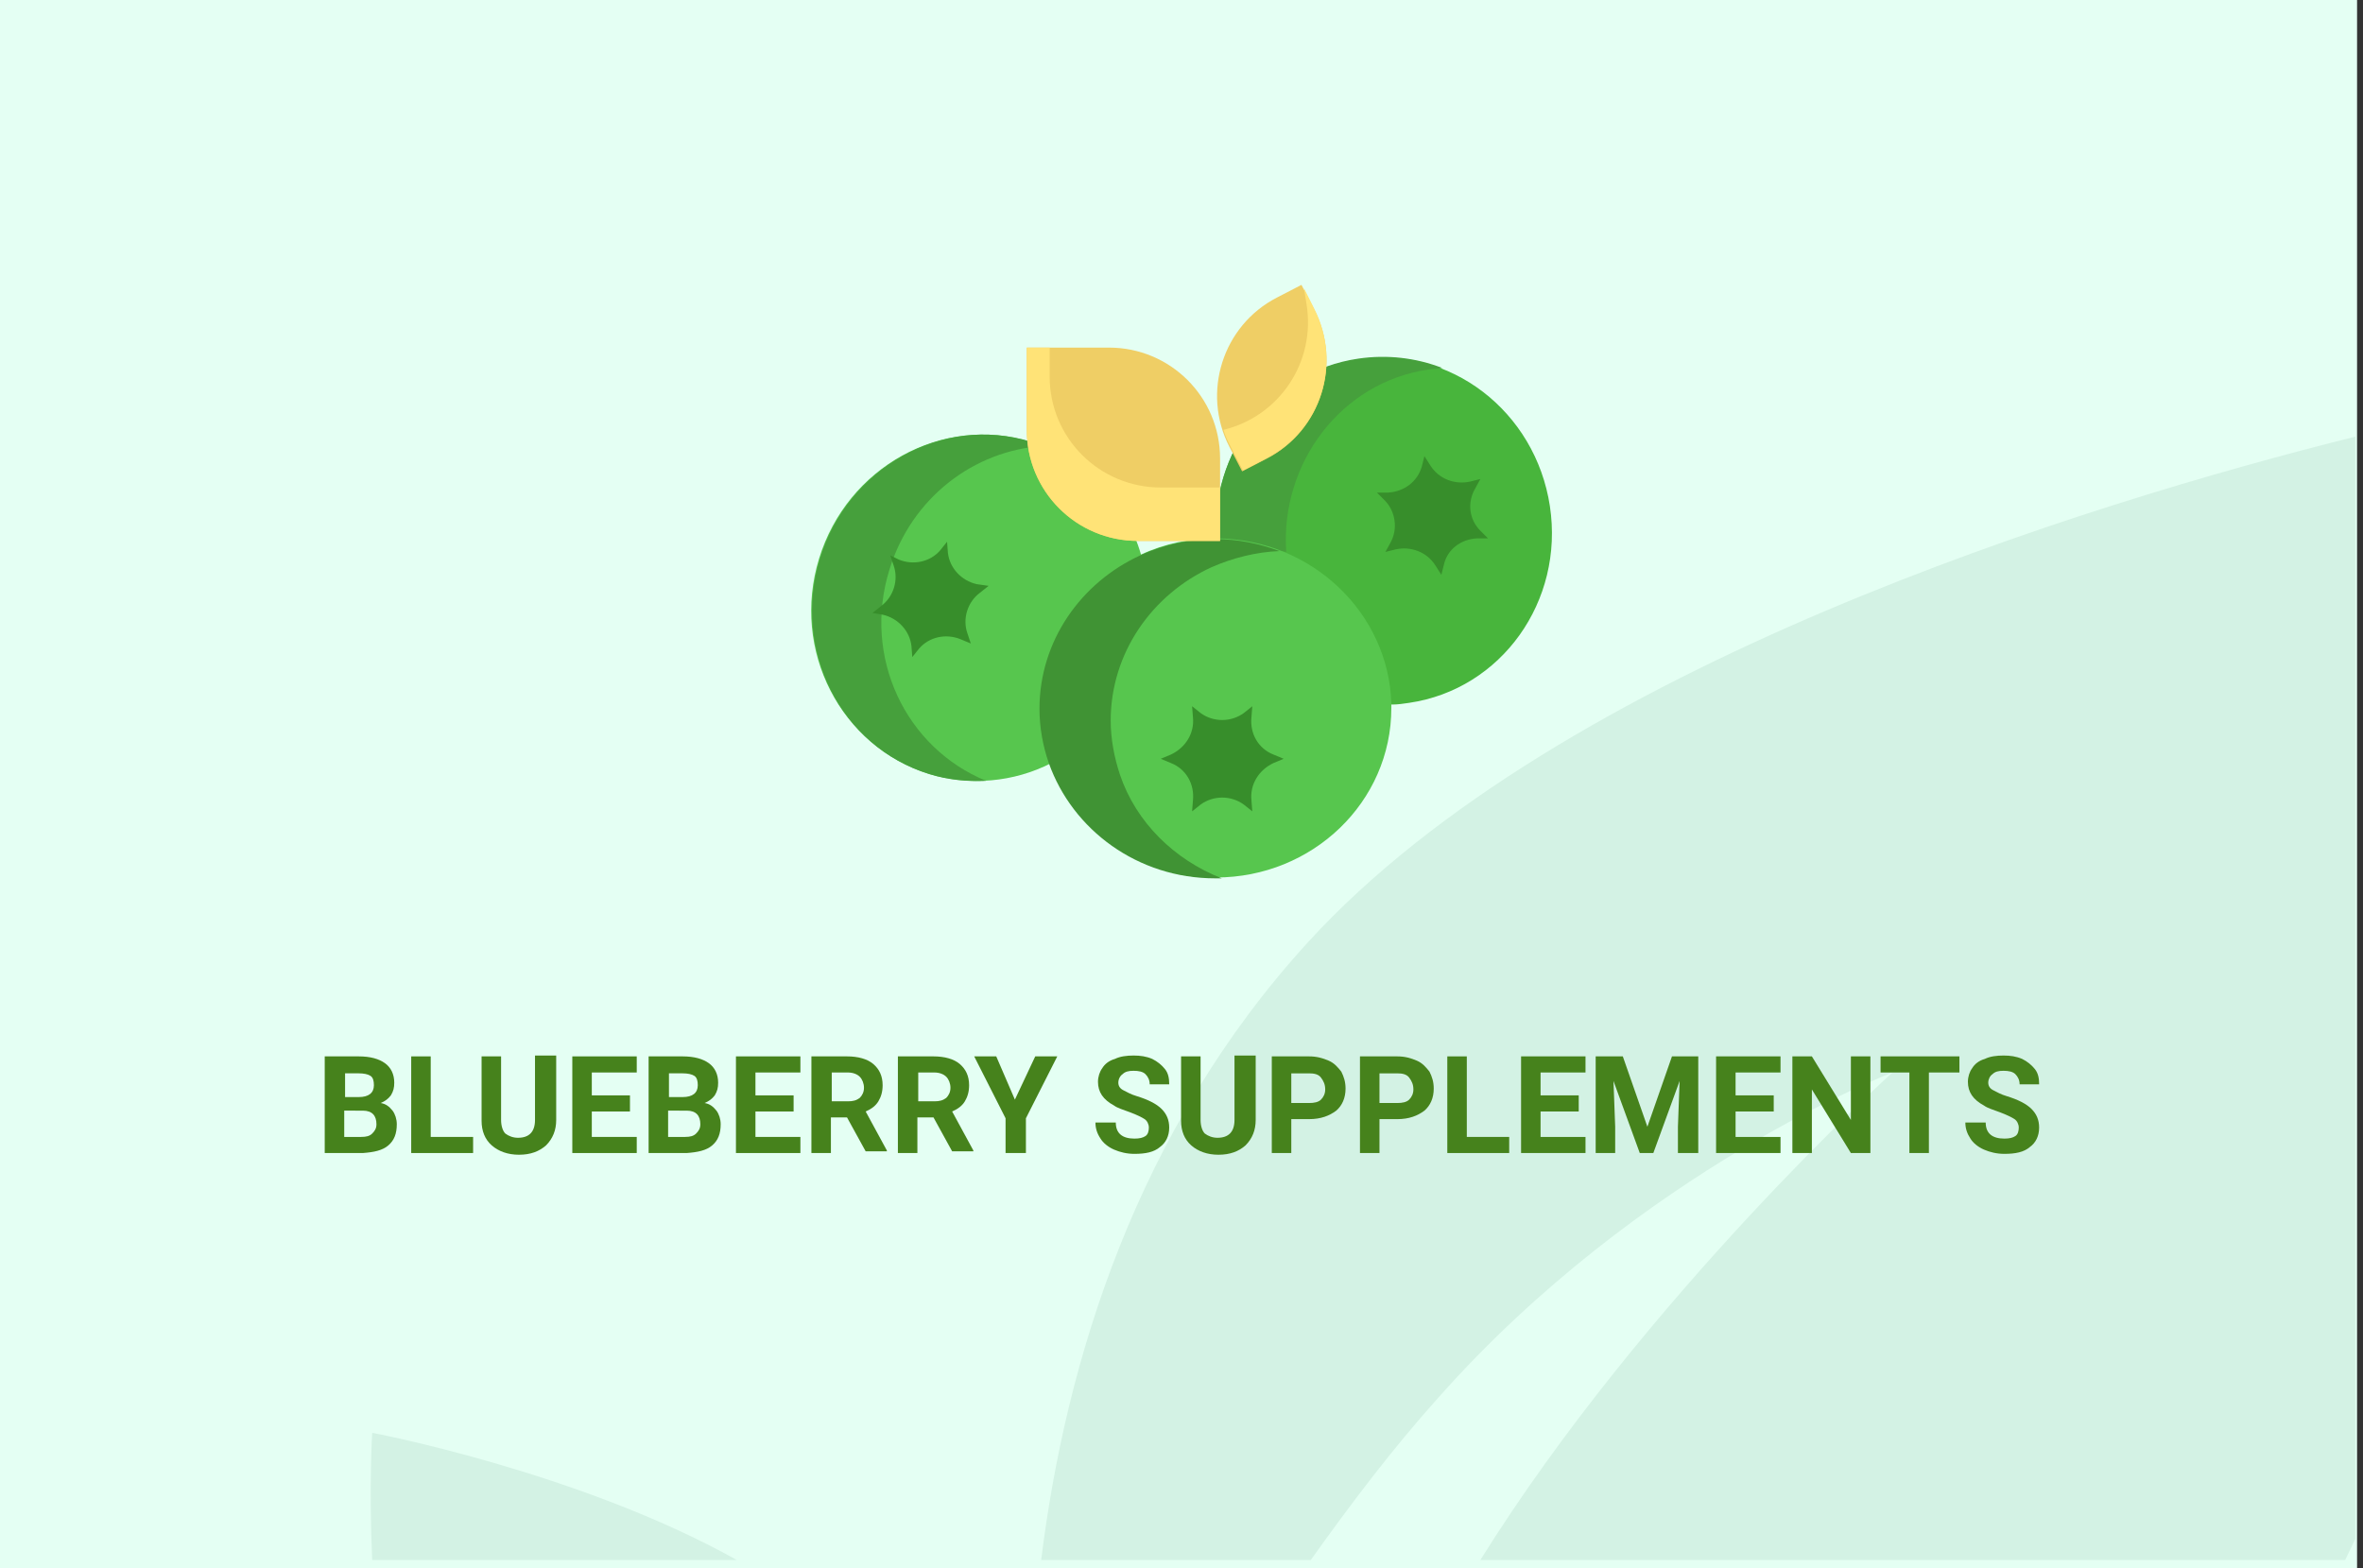 <?xml version="1.0" encoding="utf-8"?>
<!-- Generator: Adobe Illustrator 16.0.4, SVG Export Plug-In . SVG Version: 6.00 Build 0)  -->
<!DOCTYPE svg PUBLIC "-//W3C//DTD SVG 1.1//EN" "http://www.w3.org/Graphics/SVG/1.1/DTD/svg11.dtd">
<svg version="1.1" id="Слой_1" xmlns="http://www.w3.org/2000/svg" xmlns:xlink="http://www.w3.org/1999/xlink" x="0px" y="0px"
	 width="278.7px" height="185px" viewBox="0 0 278.7 185" enable-background="new 0 0 278.7 185" xml:space="preserve">
<rect x="0" y="0" width="278.7" height="185" fill="#333333" stroke="none"/>
<g id="Rectangle_756_1_" enable-background="new    ">
	<g id="Rectangle_756">
		<g>
			<rect fill="#E4FFF3" width="278" height="185"/>
		</g>
	</g>
</g>
<g id="Rectangle_757_copy_1_" enable-background="new    ">
	<g id="Rectangle_757_copy">
		<g>
			<path fill="#D3F2E4" d="M43.9,184h43c-18.6-10.4-43-15-43-15S43.5,175.2,43.9,184z M154.299,111.1
				C134,133.3,125.7,160.6,122.8,184h31.8c4.699-6.6,9.699-13.2,15-19.1c24-27.101,53.6-38.4,53.6-38.4S194,152.9,174.6,184h102
				c0.4-0.8,0.8-1.7,1.199-2.5v-130C246.1,59.4,184.1,78.5,154.299,111.1z"/>
		</g>
	</g>
</g>
<g>
	<path fill="#46821C" d="M38.3,136v-11.4h4c1.4,0,2.4,0.301,3.1,0.801c0.7,0.5,1.1,1.3,1.1,2.3c0,0.6-0.1,1-0.4,1.5
		c-0.3,0.399-0.7,0.7-1.2,0.899c0.6,0.101,1,0.4,1.4,0.9c0.3,0.4,0.5,1,0.5,1.6c0,1.101-0.3,1.9-1,2.5c-0.7,0.601-1.7,0.801-3,0.9
		H38.3z M40.6,129.4h1.7c1.2,0,1.8-0.5,1.8-1.4c0-0.5-0.1-0.9-0.4-1.1c-0.3-0.2-0.8-0.301-1.4-0.301h-1.6v2.801H40.6z M40.6,131v3.1
		h2c0.6,0,1-0.1,1.3-0.399c0.3-0.3,0.5-0.601,0.5-1.101c0-1-0.5-1.6-1.6-1.6H40.6z"/>
	<path fill="#46821C" d="M50.8,134.1h5v1.9h-7.3v-11.4h2.3V134.1z"/>
	<path fill="#46821C" d="M65.6,124.6v7.5c0,1.2-0.4,2.2-1.2,3c-0.8,0.7-1.8,1.101-3.2,1.101c-1.3,0-2.4-0.4-3.2-1.101
		c-0.8-0.699-1.2-1.699-1.2-2.899V124.6h2.3v7.5c0,0.7,0.2,1.301,0.5,1.601c0.4,0.3,0.9,0.5,1.5,0.5c1.3,0,2-0.7,2-2.101v-7.6h2.5
		V124.6z"/>
	<path fill="#46821C" d="M74.3,131.1h-4.5v3h5.3v1.9h-7.6v-11.4h7.6v1.9h-5.3v2.7h4.5V131.1z"/>
	<path fill="#46821C" d="M76.5,136v-11.4h4c1.4,0,2.4,0.301,3.1,0.801c0.7,0.5,1.1,1.3,1.1,2.3c0,0.6-0.1,1-0.4,1.5
		c-0.3,0.399-0.7,0.7-1.2,0.899c0.6,0.101,1,0.4,1.4,0.9c0.3,0.4,0.5,1,0.5,1.6c0,1.101-0.3,1.9-1,2.5c-0.7,0.601-1.7,0.801-3,0.9
		H76.5z M78.8,129.4h1.7c1.2,0,1.8-0.5,1.8-1.4c0-0.5-0.1-0.9-0.4-1.1c-0.3-0.2-0.8-0.301-1.4-0.301h-1.6v2.801H78.8z M78.8,131v3.1
		h2c0.6,0,1-0.1,1.3-0.399c0.3-0.3,0.5-0.601,0.5-1.101c0-1-0.5-1.6-1.6-1.6H78.8z"/>
	<path fill="#46821C" d="M93.6,131.1h-4.5v3h5.3v1.9h-7.6v-11.4h7.6v1.9h-5.3v2.7h4.5V131.1z"/>
	<path fill="#46821C" d="M99.9,131.8H98v4.2h-2.3v-11.4h4.2c1.3,0,2.4,0.301,3.1,0.9s1.1,1.4,1.1,2.5c0,0.8-0.2,1.4-0.5,1.9
		c-0.3,0.5-0.8,0.899-1.5,1.199l2.5,4.601v0.1h-2.5L99.9,131.8z M98.1,129.9h1.9c0.6,0,1-0.101,1.4-0.4c0.3-0.3,0.5-0.7,0.5-1.2
		s-0.2-1-0.5-1.3c-0.3-0.3-0.8-0.5-1.4-0.5h-1.9V129.9z"/>
	<path fill="#46821C" d="M110.1,131.8h-1.9v4.2h-2.3v-11.4h4.2c1.3,0,2.4,0.301,3.1,0.9c0.7,0.6,1.1,1.4,1.1,2.5
		c0,0.8-0.2,1.4-0.5,1.9c-0.3,0.5-0.8,0.899-1.5,1.199l2.5,4.601v0.1h-2.5L110.1,131.8z M108.3,129.9h1.9c0.6,0,1-0.101,1.4-0.4
		c0.3-0.3,0.5-0.7,0.5-1.2s-0.2-1-0.5-1.3c-0.3-0.3-0.8-0.5-1.4-0.5h-1.9V129.9z"/>
	<path fill="#46821C" d="M119.7,129.7l2.4-5.101h2.6L121,131.9v4.1h-2.4v-4.1l-3.7-7.301h2.6L119.7,129.7z"/>
	<path fill="#46821C" d="M135.5,133c0-0.4-0.2-0.8-0.5-1s-0.9-0.5-1.7-0.8c-0.8-0.3-1.5-0.5-1.9-0.8c-1.3-0.7-1.9-1.601-1.9-2.801
		c0-0.6,0.2-1.199,0.5-1.6c0.3-0.5,0.8-0.9,1.5-1.1c0.6-0.301,1.4-0.4,2.2-0.4c0.8,0,1.5,0.1,2.2,0.4c0.6,0.3,1.1,0.699,1.5,1.199
		s0.5,1.101,0.5,1.801h-2.3c0-0.5-0.2-0.9-0.5-1.2c-0.3-0.3-0.8-0.4-1.4-0.4c-0.6,0-1,0.101-1.3,0.4c-0.3,0.2-0.5,0.6-0.5,1
		c0,0.399,0.2,0.7,0.6,0.899c0.4,0.2,0.9,0.5,1.6,0.7c1.3,0.4,2.3,0.9,2.9,1.5c0.6,0.601,0.9,1.3,0.9,2.2c0,1-0.4,1.8-1.1,2.3
		c-0.7,0.601-1.7,0.8-3,0.8c-0.9,0-1.7-0.199-2.4-0.5c-0.7-0.3-1.3-0.8-1.6-1.3c-0.4-0.6-0.6-1.2-0.6-1.899h2.4
		c0,1.3,0.8,1.899,2.2,1.899c0.6,0,1-0.1,1.3-0.3C135.4,133.8,135.5,133.4,135.5,133z"/>
	<path fill="#46821C" d="M148.1,124.6v7.5c0,1.2-0.4,2.2-1.2,3c-0.8,0.7-1.8,1.101-3.2,1.101c-1.3,0-2.4-0.4-3.199-1.101
		c-0.8-0.699-1.201-1.699-1.201-2.899V124.6h2.3v7.5c0,0.7,0.199,1.301,0.5,1.601c0.4,0.3,0.9,0.5,1.5,0.5c1.3,0,2-0.7,2-2.101v-7.6
		h2.5V124.6z"/>
	<path fill="#46821C" d="M152.299,132v4H150v-11.4h4.399c0.899,0,1.601,0.2,2.3,0.5c0.7,0.301,1.1,0.801,1.5,1.301
		c0.301,0.6,0.5,1.199,0.5,2c0,1.1-0.4,2-1.1,2.6c-0.801,0.6-1.801,1-3.2,1H152.299z M152.299,130.1h2.101
		c0.601,0,1.101-0.1,1.399-0.399c0.301-0.3,0.5-0.7,0.5-1.2c0-0.6-0.199-1-0.5-1.4c-0.299-0.399-0.799-0.5-1.399-0.5h-2.101V130.1z"
		/>
	<path fill="#46821C" d="M162.7,132v4h-2.3v-11.4h4.399c0.9,0,1.601,0.2,2.301,0.5c0.699,0.301,1.1,0.801,1.5,1.301
		c0.3,0.6,0.5,1.199,0.5,2c0,1.1-0.4,2-1.1,2.6c-0.801,0.6-1.801,1-3.201,1H162.7z M162.7,130.1h2.1c0.601,0,1.101-0.1,1.4-0.399
		c0.301-0.3,0.5-0.7,0.5-1.2c0-0.6-0.199-1-0.5-1.4c-0.3-0.399-0.8-0.5-1.4-0.5h-2.1V130.1z"/>
	<path fill="#46821C" d="M173,134.1h5v1.9H170.7v-11.4H173V134.1z"/>
	<path fill="#46821C" d="M186.2,131.1h-4.5v3H187v1.9H179.4v-11.4H187v1.9H181.7v2.7h4.5V131.1z"/>
	<path fill="#46821C" d="M191.4,124.6l2.899,8.301l2.9-8.301h3.1V136H197.9v-3.1l0.2-5.4L195,136H193.4l-3.101-8.5l0.201,5.4v3.1
		H188.2v-11.4H191.4z"/>
	<path fill="#46821C" d="M209.2,131.1h-4.5v3H210v1.9H202.4v-11.4H210v1.9H204.7v2.7h4.5V131.1z"/>
	<path fill="#46821C" d="M220.6,136h-2.301l-4.6-7.5v7.5h-2.3v-11.4h2.3l4.6,7.5v-7.5h2.301V136z"/>
	<path fill="#46821C" d="M231,126.5h-3.5v9.5H225.2v-9.5h-3.4v-1.9h9.301v1.9H231z"/>
	<path fill="#46821C" d="M238.1,133c0-0.4-0.2-0.8-0.5-1c-0.301-0.2-0.9-0.5-1.7-0.8s-1.5-0.5-1.899-0.8
		c-1.301-0.7-1.9-1.601-1.9-2.801c0-0.6,0.199-1.199,0.5-1.6c0.3-0.5,0.8-0.9,1.5-1.1c0.6-0.301,1.4-0.4,2.199-0.4
		c0.801,0,1.5,0.1,2.201,0.4c0.6,0.3,1.1,0.699,1.5,1.199c0.399,0.5,0.5,1.101,0.5,1.801H238.2c0-0.5-0.199-0.9-0.5-1.2
		c-0.3-0.3-0.8-0.4-1.4-0.4c-0.6,0-1,0.101-1.299,0.4c-0.301,0.2-0.5,0.6-0.5,1c0,0.399,0.199,0.7,0.6,0.899
		c0.4,0.2,0.9,0.5,1.6,0.7c1.301,0.4,2.301,0.9,2.9,1.5c0.6,0.601,0.9,1.3,0.9,2.2c0,1-0.4,1.8-1.101,2.3c-0.7,0.601-1.7,0.8-3,0.8
		c-0.899,0-1.7-0.199-2.399-0.5c-0.701-0.3-1.301-0.8-1.601-1.3c-0.399-0.6-0.601-1.2-0.601-1.899h2.4c0,1.3,0.801,1.899,2.2,1.899
		c0.601,0,1-0.1,1.3-0.3C238,133.8,238.1,133.4,238.1,133z"/>
</g>
<g>
	<path fill="#48B53C" d="M182.799,59.7c1.701,11.2-5.699,21.6-16.6,23.2c-0.699,0.1-1.3,0.2-2,0.2h-0.4
		C163.5,72.5,154.5,63.9,143.4,63.9l0,0c-0.7-10.5,6.5-20,16.7-21.5C171,40.7,181.1,48.5,182.799,59.7L182.799,59.7z"/>
	<path fill="#46A03C" d="M160.2,42.3c-10.3,1.5-17.5,11-16.699,21.5l0,0l8.199,1.3l0,0c-0.699-10.5,6.5-20,16.7-21.5
		c0.601-0.1,1.2-0.1,1.7-0.2C167,42.2,163.6,41.8,160.2,42.3z"/>
	<path fill="#57C64E" d="M134.6,65.5l0.1,0.2c-7,3.2-11.8,10-11.8,17.9c0,2.2,0.4,4.3,1.1,6.4l0,0c-4.5,2.3-9.6,2.7-14.4,1.3
		c-10.5-3.3-16.3-14.6-13-25.4c3.3-10.8,14.5-17,24.9-13.8C128.1,54.1,132.8,59.2,134.6,65.5L134.6,65.5z"/>
	<path fill="#46A03C" d="M104.9,67.2c2.6-8.5,10-14.1,18.2-14.6c-0.5-0.2-1-0.4-1.5-0.5c-10.4-3.2-21.6,3-24.9,13.8
		c-3.3,10.8,2.5,22.2,12.9,25.4c2.2,0.7,4.5,0.9,6.7,0.8C106.8,88.2,101.7,77.5,104.9,67.2z"/>
	<path fill="#378E2B" d="M116.6,69.1l-1,0.8c-1.5,1.1-2.1,3.1-1.5,4.8l0.4,1.2l-1.2-0.5c-1.7-0.7-3.7-0.3-4.9,1.1l-0.8,1l-0.1-1.3
		c-0.2-1.8-1.6-3.3-3.4-3.7l-1.2-0.2l1-0.8c1.5-1.1,2.1-3.1,1.5-4.8l-0.4-1.2l1,0.5c1.7,0.7,3.7,0.3,4.9-1.1l0.8-1l0.1,1.3
		c0.2,1.8,1.6,3.3,3.4,3.7L116.6,69.1z"/>
	<path fill="#378E2B" d="M174.6,62.6l0.9,0.9H174.2c-1.9,0.1-3.5,1.3-3.9,3.1L170,67.8l-0.701-1.1c-1-1.6-2.899-2.3-4.699-1.9
		l-1.2,0.3L164,64c0.899-1.6,0.6-3.7-0.701-5l-0.899-0.9h1.3c1.9-0.1,3.5-1.3,4-3.1L168,53.8l0.699,1.1c1,1.6,2.9,2.3,4.7,1.9
		l1.2-0.3l-0.6,1.1C173,59.3,173.299,61.3,174.6,62.6L174.6,62.6z"/>
	<path fill="#EFCE65" d="M153.5,33.6l1.5,2.9c3.299,6.4,0.799,14.3-5.601,17.6l0,0l-2.899,1.5l0,0l-1.5-2.9
		c-3.301-6.4-0.801-14.3,5.6-17.6L153.5,33.6L153.5,33.6z"/>
	<path fill="#FFE377" d="M155,36.4l-1.201-2.4l0.301,1.9c1.1,6.8-3.2,13.2-9.801,14.8c0.201,0.7,0.5,1.3,0.801,1.9l1.5,2.9l2.9-1.5
		C155.799,50.7,158.299,42.9,155,36.4L155,36.4z"/>
	<path fill="#57C64E" d="M164.1,83c0,0.2,0,0.4,0,0.5c0,11.1-9.301,20-20.7,20c-9.1,0-16.9-5.7-19.6-13.6c-0.7-2.1-1.1-4.3-1.1-6.4
		c0-8,4.9-14.9,11.9-18.1c2.8-1.3,5.8-1.9,8.8-1.9h0.101C154.7,63.6,163.799,72.3,164.1,83L164.1,83z"/>
	<path fill="#409334" d="M132.1,91.4c-0.7-2.1-1.1-4.3-1.1-6.4c0-8,4.9-14.9,11.9-18.1c2.5-1.1,5.3-1.8,8-1.9
		c-2.399-0.9-4.899-1.4-7.5-1.4h-0.101c-3,0-6,0.6-8.799,1.9c-7,3.2-11.9,10.1-11.9,18.1c0,2.2,0.4,4.4,1.1,6.4
		c2.8,7.9,10.5,13.6,19.599,13.6c0.301,0,0.5,0,0.801,0C138.5,101.4,134,97,132.1,91.4L132.1,91.4z"/>
	<path fill="#378E2B" d="M151.4,89.5l-1.2,0.5c-1.699,0.8-2.8,2.5-2.6,4.4l0.1,1.3l-1-0.8c-1.5-1.101-3.6-1.101-5.1,0l-1,0.8
		l0.1-1.3c0.2-1.9-0.8-3.7-2.6-4.4l-1.2-0.5l1.2-0.5c1.7-0.8,2.8-2.5,2.6-4.4l-0.1-1.3l1,0.8c1.5,1.1,3.6,1.1,5.1,0l1-0.8l-0.1,1.3
		c-0.2,1.9,0.8,3.7,2.6,4.4L151.4,89.5z"/>
	<path fill="#EFCE65" d="M121.1,41h9.7c7.2,0,13.1,5.8,13.1,13.1l0,0v9.7l0,0h-9.7c-7.2,0-13.1-5.8-13.1-13.1l0,0V41L121.1,41z"/>
	<path fill="#FFE377" d="M136.9,57.5c-7.2,0-13.1-5.8-13.1-13.1l0,0V41h-2.7v9.7c0,7.2,5.8,13.1,13.1,13.1l0,0h9.7v-6.3H136.9z"/>
</g>
</svg>
